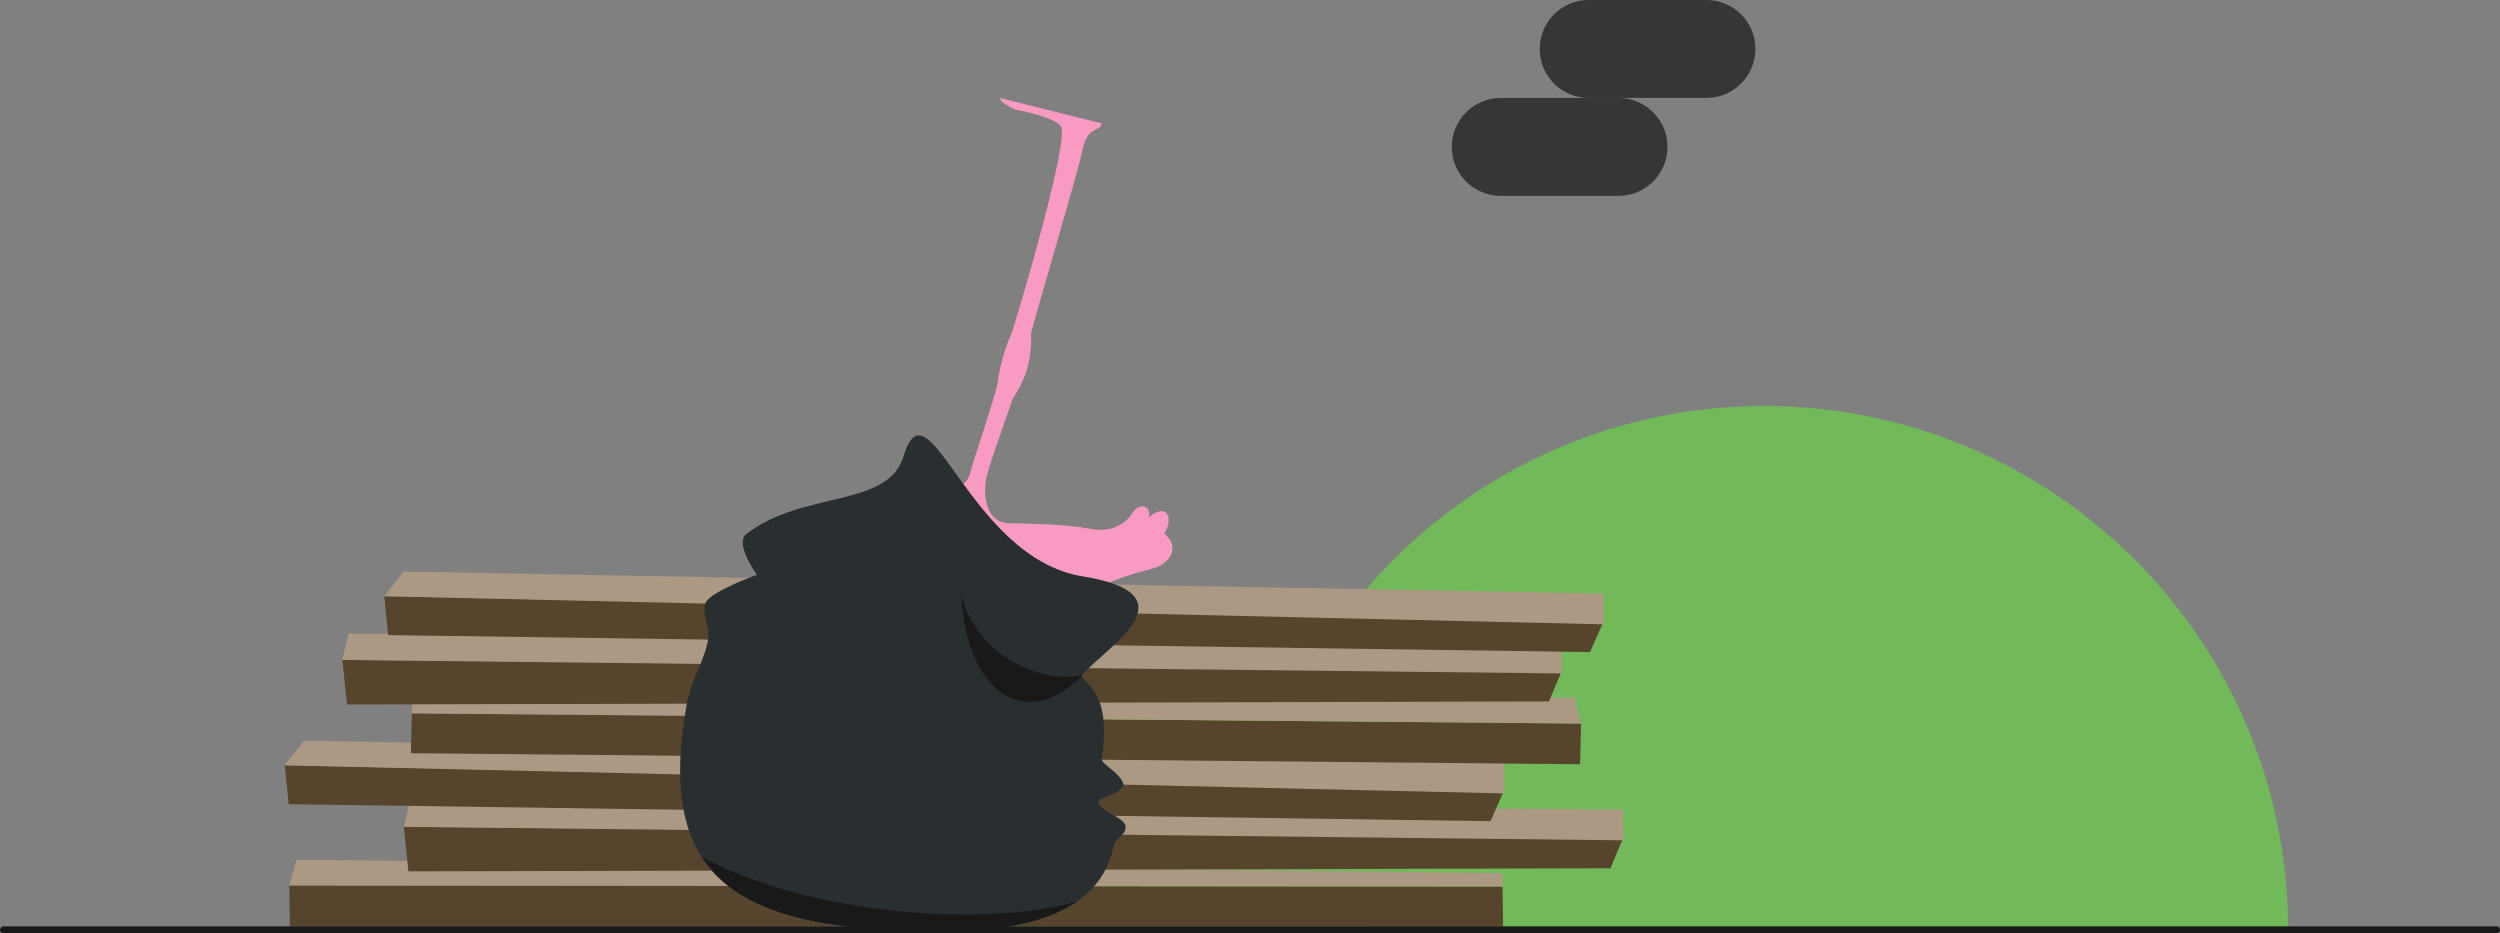 <?xml version="1.0" encoding="UTF-8"?>
<svg id="Laag_2" data-name="Laag 2" xmlns="http://www.w3.org/2000/svg" viewBox="0 0 701.19 261.81">
  <rect x="0" y="0" width="701.19" height="261.81" fill="#808080" stroke="none"/>
  <defs>
    <style>
      .cls-1 {
        fill: none;
        stroke: #191919;
        stroke-linecap: round;
        stroke-miterlimit: 10;
        stroke-width: 2px;
      }

      .cls-2 {
        fill: #f89ac2;
      }

      .cls-2, .cls-3, .cls-4, .cls-5, .cls-6, .cls-7, .cls-8, .cls-9, .cls-10, .cls-11 {
        stroke-width: 0px;
      }

      .cls-3 {
        fill: #71b959;
      }

      .cls-4 {
        fill: #292f31;
      }

      .cls-5 {
        fill: #56442c;
      }

      .cls-6 {
        fill: #191919;
      }

      .cls-7 {
        fill: #363636;
      }

      .cls-8 {
        fill: #131116;
      }

      .cls-9 {
        fill: #c73f81;
      }

      .cls-10 {
        fill: #ab9983;
      }

      .cls-11 {
        fill: #fff2ff;
      }
    </style>
  </defs>
  <g id="BG">
    <g>
      <path class="cls-3" d="m347.88,168.89c-50.77,0-91.92,41.15-91.92,91.92h183.84c0-50.77-41.15-91.92-91.92-91.92Z"/>
      <path class="cls-3" d="m494.82,113.87c-81.15,0-146.94,65.79-146.94,146.94h293.88c0-81.15-65.79-146.94-146.94-146.94Z"/>
    </g>
  </g>
  <g id="Layer_2" data-name="Layer 2">
    <g>
      <g>
        <polygon class="cls-5" points="421.42 248.66 421.57 259.85 81.29 259.78 81.13 248.35 421.42 248.66"/>
        <polygon class="cls-10" points="421.37 244.87 421.42 248.66 81.13 248.35 83.13 241.13 421.37 244.87"/>
      </g>
      <g>
        <polygon class="cls-5" points="455.34 234.84 451.68 243.54 114.55 244.4 113.27 231.9 455.34 234.84"/>
        <polygon class="cls-10" points="455.23 227.05 455.35 235.69 113.27 231.9 115 224.49 455.23 227.05"/>
      </g>
      <g>
        <polygon class="cls-5" points="421.86 221.69 418.05 230.32 80.96 225.56 79.88 214.65 421.86 221.69"/>
        <polygon class="cls-10" points="421.88 213.9 421.86 222.54 79.88 214.65 85.26 207.74 421.88 213.9"/>
      </g>
      <g>
        <polygon class="cls-5" points="115.52 200.08 115.25 211.26 443.17 214.36 443.45 202.93 115.52 200.08"/>
        <polygon class="cls-10" points="115.61 196.29 115.52 200.08 443.45 202.93 441.6 195.69 115.61 196.29"/>
      </g>
      <g>
        <polygon class="cls-5" points="438.11 188.03 434.44 196.73 97.32 197.6 96.03 185.1 438.11 188.03"/>
        <polygon class="cls-10" points="438 180.24 438.12 188.89 96.03 185.1 97.77 177.69 438 180.24"/>
      </g>
      <g>
        <polygon class="cls-5" points="449.77 174.25 445.96 182.89 108.87 178.13 107.79 167.22 449.77 174.25"/>
        <polygon class="cls-10" points="449.79 166.47 449.77 175.11 107.79 167.22 113.17 160.31 449.79 166.47"/>
      </g>
    </g>
  </g>
  <g id="Layer_1" data-name="Layer 1">
    <g>
      <path class="cls-2" d="m230.23,171.03c-10.99-3.83-12.07,10.29-5.49,13.29,6.58,3,27.09,13.27,30.74,25.85s-1.7,27.48-21.54,29.76c-19.84,2.27-29.62-10.75-27.2-15.03-1.15-3-.26-13.09,9.06-11.31s13.95,13.79,13.95,13.79c16.4,1.65,20.99-13.49,10.9-19.81-10.1-6.32-27.16-13.01-30.93-24-3.78-10.98-3.33-18.2,6.63-26.58s19.84-8.8,30.61-11.73c10.77-2.93,23.81-7.3,25.01-12.14,1.21-4.85,7.59-22.8,7.97-26.51s2.17-9.77,3.82-13.16c3.89-12.33,15.75-53.35,13.89-57.88-1.73-2.87-13.16-4.91-13.16-4.91-1.66-.96-3.64-1.72-4.09-3.19l28.62,7.14c-.38,2.62-3.87.27-5.35,7.29-1.48,7.02-12.83,44.91-14.48,51.55.32,8.5-2.1,13.86-5.1,18.27-2.81,7.99-6.54,18.59-7.38,21.98s-1.03,12.84,6.25,13.03c7.28.19,16.74.37,22.68,1.58s10.12-1.41,11.96-4.41c1.83-3,5.44-2.24,4.6,1.15,6.05-4.67,6.68,1.5,4.29,4.55,4.75,3.8,1.64,8.67-3.28,9.88-4.92,1.22-17.44,4.61-23.69,11.19-6.26,6.58-21.36,16.06-38.24,19.48-16.88,3.42-28.64-10.37-31.07-19.12Z"/>
      <path class="cls-11" d="m215.11,226.41c-2.8,1.93-6.84.2-8.36-1.52s-3.27-10.83-4.08-16.29c2.33,1.2,6.45.21,9.18-2.97,2.63,2.82,3.96,7.96,3.96,7.96,0,0-1.88,6.96-.71,12.83Z"/>
      <path class="cls-8" d="m202.68,208.6c-.99-4.74,2.65-12.5,13.29-14.18,2.52-.13.15,2.51-1.05,4.23-1.2,1.71-1.14,5.23-3.06,6.98-1.92,1.75-5.24,4.58-9.18,2.97Z"/>
      <circle class="cls-9" cx="217.18" cy="228.7" r="3.17"/>
      <circle class="cls-8" cx="217.18" cy="228.7" r="1.77"/>
      <path class="cls-4" d="m264.37,261.22c-57.28,0-80.83-13.95-71.7-64.05,1.13-6.2,5.08-12.33,5.93-17.75.63-4.02-2.02-7.67-.58-10.54,1.52-3.02,14.26-7.67,14.26-7.67,0,0-6.32-8.77-3.02-11.35,15.78-12.37,39.75-7.32,44.12-21.79,6.99-23.14,18.17,28.41,50.3,33.59,32.13,5.18,5.59,20.54,0,27.53-1.74,2.17,8.59,2.49,5.34,23.71-.21,1.4,5.31,3.85,6.14,7.22-1.19,2.88-7.04,3.47-7.19,4.84.44,2.55,7.68,4.37,7.73,6.9.05,2.53-2.89,3.08-3.38,5.5-2.67,13.17-14.54,23.86-47.94,23.86Z"/>
      <path class="cls-6" d="m269.6,166.44c4.16,18.47,24.27,25.66,34.07,22.76-14.21,15.56-32.68,7.25-34.07-22.76Z"/>
      <path class="cls-6" d="m301.92,252.93c-31.05,8.17-79.35,1.76-105.19-12.73,9.95,15.73,32.4,21.02,67.64,21.02,18.32,0,30.15-3.22,37.55-8.29Z"/>
    </g>
  </g>
  <g id="FG_Stroke">
    <line class="cls-1" x1="1" y1="260.81" x2="700.19" y2="260.81"/>
    <path class="cls-7" d="m478.62,0h-33.04c-7.58,0-13.73,6.15-13.73,13.73s6.15,13.73,13.73,13.73h33.04c7.58,0,13.73-6.15,13.73-13.73s-6.15-13.73-13.73-13.73"/>
    <path class="cls-7" d="m453.96,27.47h-33.04c-7.58,0-13.73,6.15-13.73,13.73s6.15,13.73,13.73,13.73h33.04c7.58,0,13.73-6.15,13.73-13.73s-6.15-13.73-13.73-13.73"/>
  </g>
</svg>